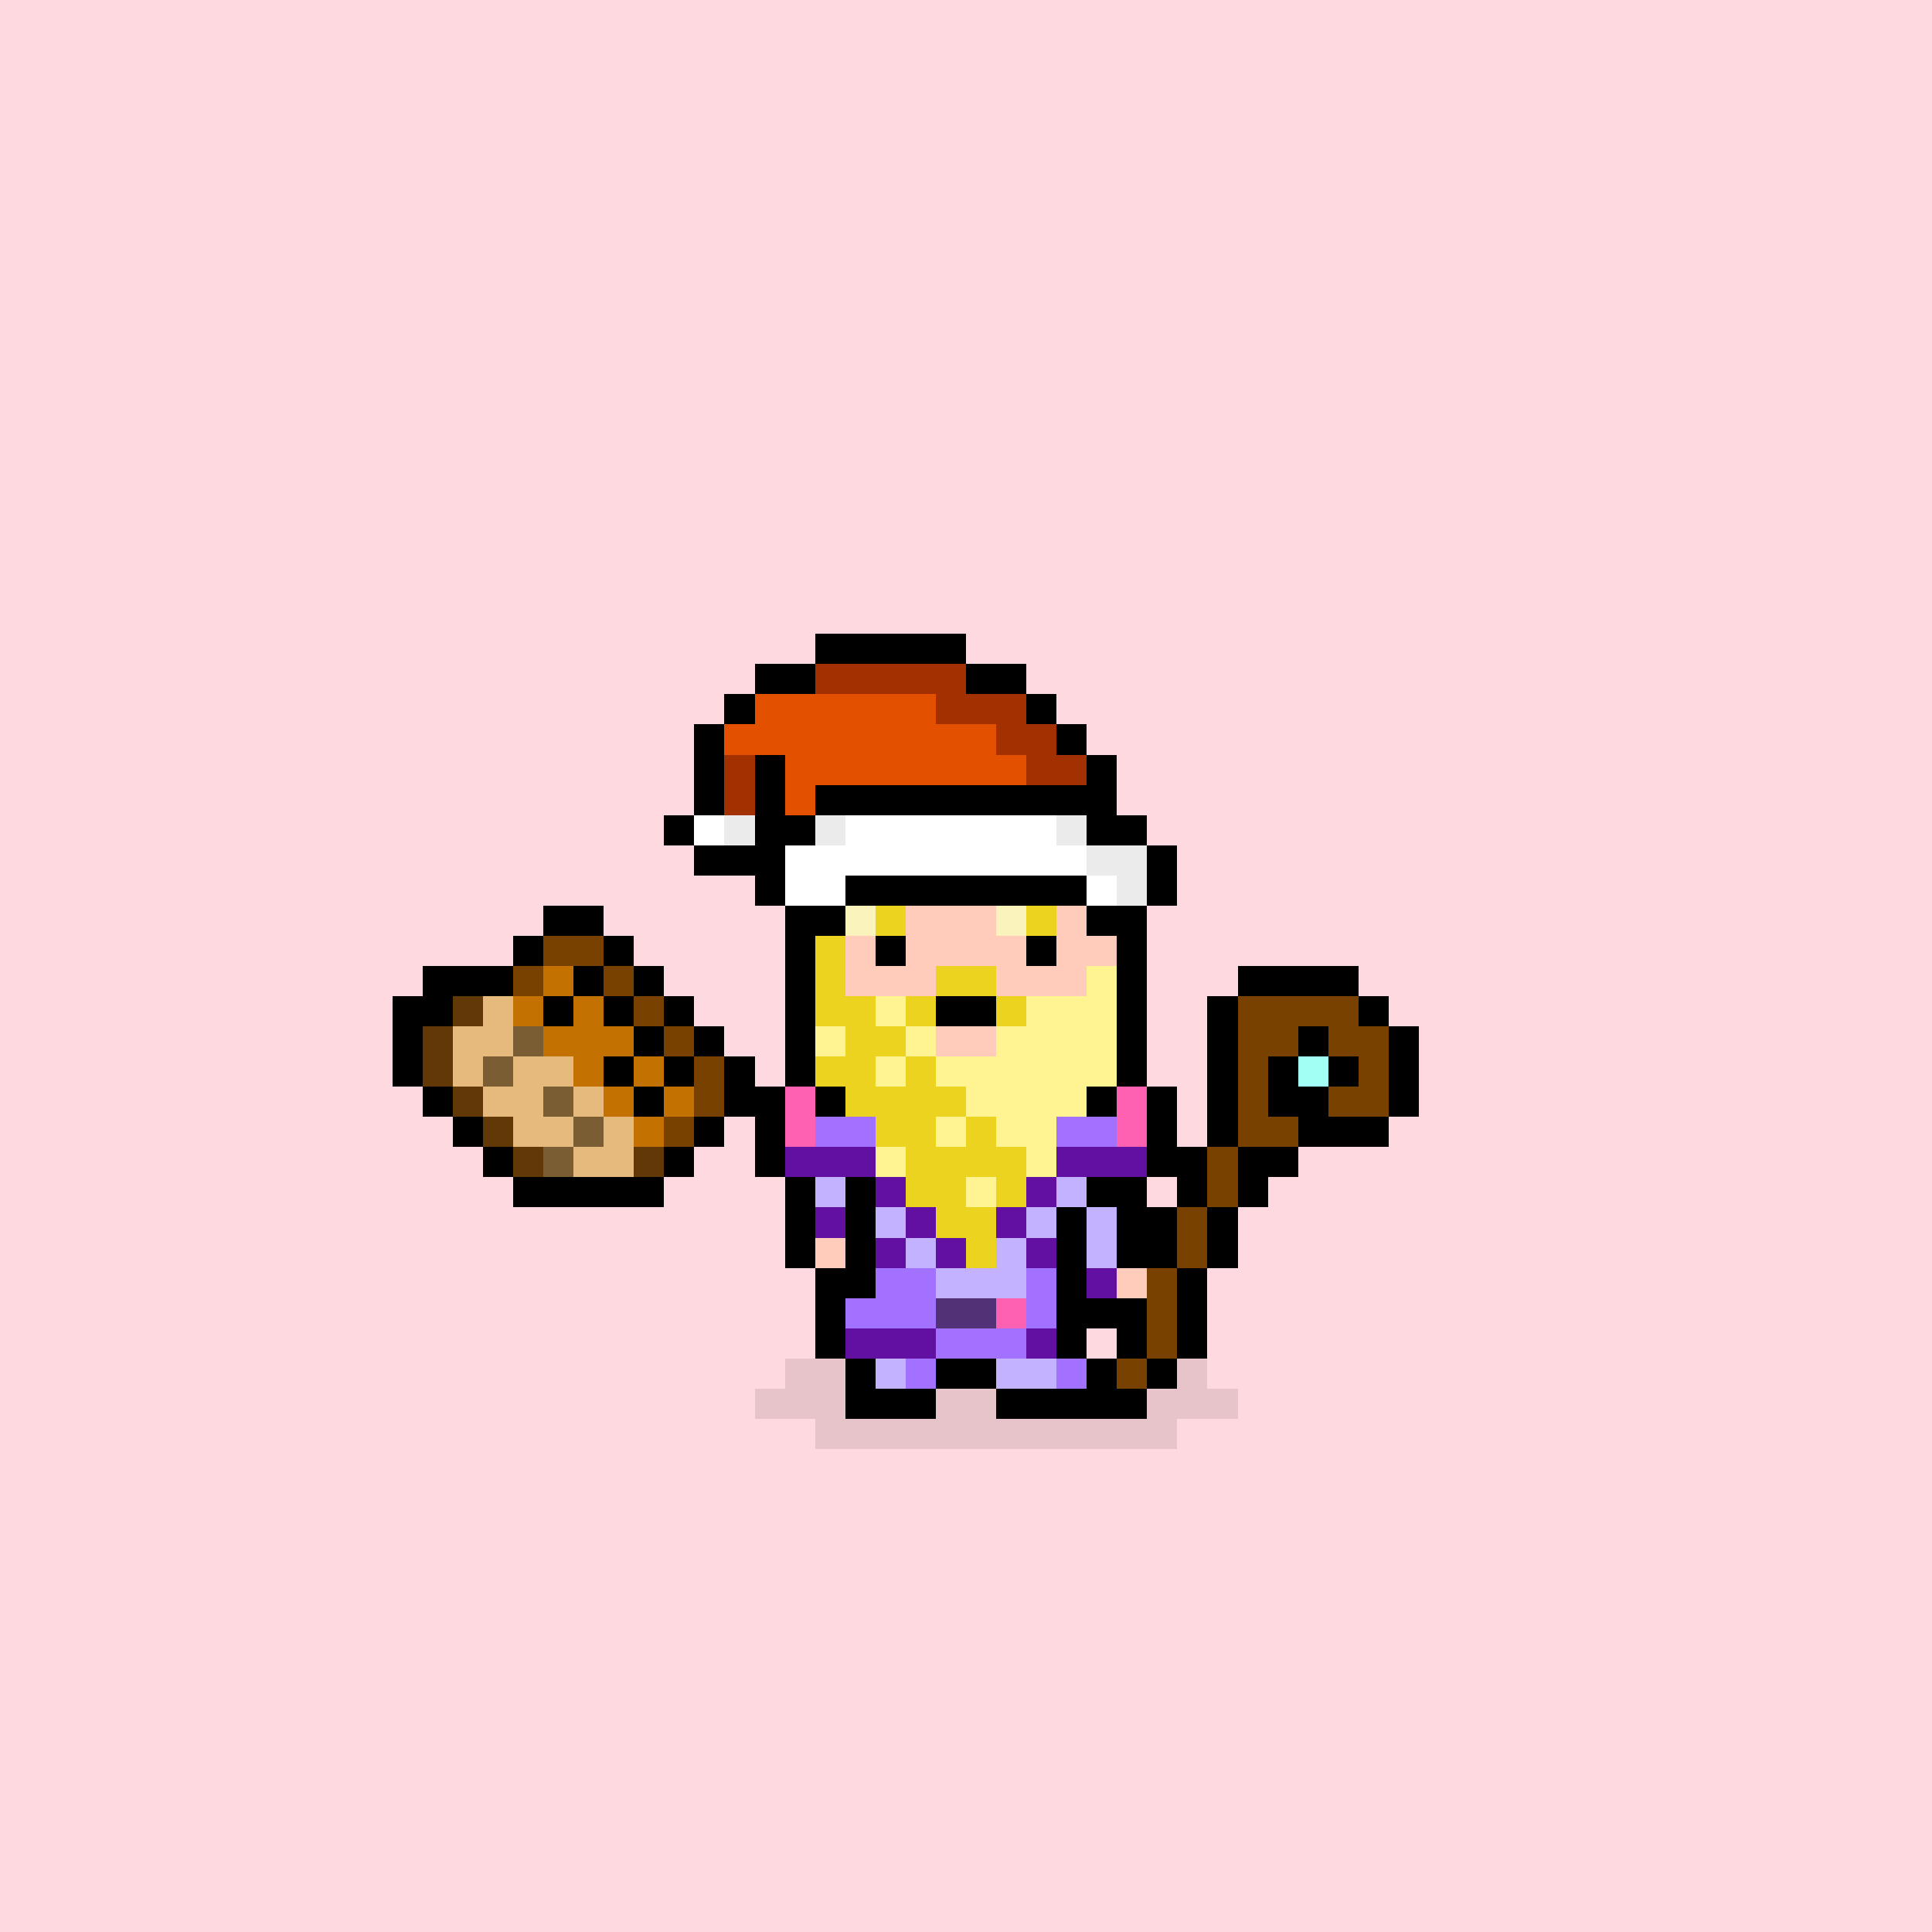 <svg id="pxlwz" xmlns="http://www.w3.org/2000/svg" shape-rendering="crispEdges" viewBox="0 0 64 64"><style>#pxlwz {overflow: hidden;outline: none;box-shadow: none;height: 100%;}.pw-menu [class*="pw-skill"], .pw-menu [class*="pw-menu"] {cursor: pointer;}.pw-menu-toggle:hover .pw-eye-lid-top {animation: none;transform: translateY(1px);}*:focus {outline: none;box-shadow: none;}.pw-price-chat, .pw-digits, .token, .price-down, .price-up, .pw-oom, .pw-love {opacity: 0;transition: all 1s ease;}.tell-price.down .price-down, .tell-price.up .price-up, .tell-price .pw-price-chat, .tell-price .token {opacity: 1;}.tell-price .pw-skill-tell-price {pointer-events: none;}.pw-menu {opacity: 0;pointer-events: none;transition: 0.6s ease;transform: translate3d(0, 4px, 0);}.pw-menu-in .pw-menu {opacity: 1;pointer-events: auto;transform: translate3d(0, 0, 0);}.pw-eyes-mouth {transition: all 0.5s ease;}.cast-spell .pw-eyes-mouth {animation: pw-anim-cast-spell 2.5s ease-in-out infinite;}@keyframes pw-anim-cast-spell {0% {fill: #00fff5;}50% {fill: #ffffff;}100% {fill: #00fff5;}}.cast-spell .wizard {animation: pw-anim-levitate-wiz 3.5s ease-in-out infinite;}@keyframes pw-anim-levitate-wiz {0% {transform: translate3d(0, 0, 0);}50% {transform: translate3d(0, -3px, 0);}100% {transform: translate3d(0, 0s, 0);}}.cast-spell .shadow {animation: pw-anim-shadow 3.5s ease-in-out infinite;transform-origin: center;transform-box: fill-box;}@keyframes pw-anim-shadow {0% {transform: scale3d(1, 1, 1);}50% {transform: scale3d(0.85, 1, 1);}100% {transform: scale3d(1, 1, 1);}}.artifact {animation: pw-anim-levitate 1.5s ease-in-out -0.989s infinite;}@keyframes pw-anim-levitate {0% {transform: translate3d(0, 0, 0);}50% {transform: translate3d(0, -1px, 0);}100% {transform: translate3d(0, 0, 0);}}.oom .pw-price-chat, .oom .pw-oom {opacity: 1;}.pw-particles-x {animation: pw-anim-particles-x 1s steps(1) -0.836s infinite;transform-origin: center;transform-box: fill-box;}@keyframes pw-anim-particles-x {0% {transform: scaleX(1);}50% {transform: scaleX(-1);}100% {transform: scaleX(1);}}.pw-particles-y {animation: pw-anim-particles-y 1s steps(1) -0.836s infinite;transform-origin: center;transform-box: fill-box;}@keyframes pw-anim-particles-y {0% {transform: scaleY(1);}50% {transform: scaleY(-1);}100% {transform: scaleY(1);}}.pw-particles-xy {animation: pw-anim-particles-xy 1s steps(1) -0.836s infinite;transform-origin: center;transform-box: fill-box;}@keyframes pw-anim-particles-xy {0% {transform: scaleY(1) scaleX(1);}50% {transform: scaleY(-1) scaleX(-1);}100% {transform: scaleY(1) scaleX(1);}}.pw-glow {animation: pw-anim-glow 4s infinite;}@keyframes pw-anim-glow {0% {opacity: 0.5;}50% {opacity: 1;}100% {opacity: 0.5;}}.pw-glow-66 {animation: pw-anim-glow-66 4s -0.136s infinite;}@keyframes pw-anim-glow-66 {0% {opacity: 0.33;}50% {opacity: 0.66;}100% {opacity: 0.33;}}.pw-glow-33 {animation: pw-anim-glow-33 4s infinite;}@keyframes pw-anim-glow-33 {0% {opacity: 0.15;}50% {opacity: 0.33;}100% {opacity: 0.15;}}.pw-particles-wand {animation: pw-anim-particles-wand 1s steps(1) -0.836s infinite;transform-origin: center;transform-box: fill-box;}@keyframes pw-anim-particles-wand {0% {transform: scaleX(1) translateY(-2px);}50% {transform: scaleX(-1) translateX(-2px);}100% {transform: scaleX(1) translateY(-2px);}}.pw-shake {animation: pw-anim-shake 3s -0.836s ease-in;transform-origin: center;transform-box: fill-box;}@keyframes pw-anim-shake {0% {transform: translate(0.1px, 0.1px) rotate(0deg);}10% {transform: translate(-0.1px, -0.2px) rotate(-0.5deg);}20% {transform: translate(-0.3px, 0px) rotate(0.5deg);}30% {transform: translate(0.3px, 0.2px) rotate(0deg);}40% {transform: translate(0.1px, -0.1px) rotate(0.5deg);}50% {transform: translate(-0.1px, 0.2px) rotate(-0.5deg);}60% {transform: translate(-0.3px, 0.1px) rotate(0deg);}70% {transform: translate(0.3px, 0.1px) rotate(-0.5deg);}80% {transform: translate(-0.1px, -0.1px) rotate(0.5deg);}90% {transform: translate(0.1px, 0.2px) rotate(0deg);}100% {transform: translate(0.1px, 0.1px) rotate(0deg);}}.pw-single-eye {animation: pw-anim-single-eye 4.5s ease-in-out infinite;transform-origin: center;transform-box: fill-box;}@keyframes pw-anim-single-eye {0%, 30% {transform: translate(1px, 0);}30.1%, 50% {transform: translate(0, 0);}50.1%, 80% {transform: translate(-1px, 0);}80.1%, 90% {transform: translate(0, 1px);}90.1%, 100% {transform: translate(0, 0);}}.pw-double-eye {animation: pw-anim-double-eye 4.5s ease-in-out infinite;transform-origin: center;transform-box: fill-box;}@keyframes pw-anim-double-eye {0%, 30% {transform: translate(-1px, 0);}30.1%, 50% {transform: translate(0, 0);}50.1%, 60% {transform: translate(0, -1px);}60.1%, 100% {transform: translate(0, 0);}}.pw-flat-eye {animation: pw-anim-flat-eye 4s steps(1) -0.836s infinite;}@keyframes pw-anim-flat-eye {0% {transform: translateY(0);}25% {transform: translateX(-1px);}40% {transform: translateY(0);}75% {transform: translateX(-1px);}80%, 100% {transform: translateX(0);}}.pw-flicker {animation: pw-anim-flicker 2s steps(1) -0.836s infinite;}@keyframes pw-anim-flicker {0% {opacity: 1;}10% {opacity: 0;}20% {opacity: 1;}50% {opacity: 0;}60% {opacity: 1;}80% {opacity: 0;}100% {opacity: 1;}}.pw-wink {animation: pw-anim-wink 3s steps(1) -0.836s infinite;}@keyframes pw-anim-wink {0% {opacity: 1;}50% {opacity: 0;}100% {opacity: 1;}}.pw-rainbow, .rainbow-beard .pw-rainbow path {animation: pw-anim-rainbow 20s linear -4.386s infinite;}@keyframes pw-anim-rainbow {0% {fill: #92241e;}11.111% {fill: #c587a1;}22.222% {fill: #dd8663;}33.333% {fill: #e5b53b;}44.444% {fill: #d0d961;}55.556% {fill: #b6e387;}66.667% {fill: #72d2c7;}77.778% {fill: #38a8de;}88.889% {fill: #006cca;}100% {fill: #92241e;}}.pw-wings {animation: pw-anim-wings 1s steps(1) -0.836s infinite;transform-origin: center;transform-box: fill-box;}@keyframes pw-anim-wings {0% {transform: translateY(0);}25% {transform: translateY(1px);}50% {transform: translateY(0);}75% {transform: translateY(1px);}100% {transform: translateY(0);}}.hat {transition: all 1s ease;}.hat-gone .hat {opacity: 0;}.tell-price .spoon {animation: pw-anim-shake 0.5s -0.836s 4;}.tell-price .pw-spoon-head {animation: pw-anim-spoon-head 0.25s steps(1) 2s forwards;transform-origin: bottom;transform-box: fill-box;}@keyframes pw-anim-spoon-head {0% {transform: rotate(0) translateY(0);}50% {transform: rotate(45deg) translate(0px, 2px);}100% {transform: rotate(90deg) translate(1px, 3px);}}.pw-staff-light-left {animation: pw-anim-staff-light-left 2s steps(1) infinite;transform-origin: center;transform-box: fill-box;}@keyframes pw-anim-staff-light-left {0% {transform: translate(-1px, 1px);}25% {transform: translate(-0.5px, 0.5px);}50% {transform: translate(0px, 0px);}75% {transform: translate(-0.5px, 0.5px);}100% {transform: translate(-0.5px, 0.5px);}}.pw-staff-light-right {animation: pw-anim-staff-light-right 2s steps(1) infinite;transform-origin: center;transform-box: fill-box;}@keyframes pw-anim-staff-light-right {0% {transform: translate(1px, 1px);}25% {transform: translate(0.5px, 0.5px);}50% {transform: translate(0px, 0px);}75% {transform: translate(0.5px, 0.5px);}100% {transform: translate(0.5px, 0.5px);}}.pw-sh-chat, .sorting-hat > .pw-flicker, path[class|="pw-sh-line"] {opacity: 0;animation: none;}.sh-talking .pw-flicker {animation: pw-anim-flicker 2s steps(1) -0.836s infinite;}.sh-talking .pw-sh-chat {opacity: 1;}.sh-talking .pw-sh-line-1 {animation: pw-anim-sh-talking 3s steps(1) -0.836s;}.sh-talking .pw-sh-line-2 {animation: pw-anim-sh-talking 3s steps(1) 1s;}.sh-talking .pw-sh-line-3 {animation: pw-anim-sh-talking 3s steps(1) 4s;}.sh-talking .pw-sh-line-4 {animation: pw-anim-sh-talking 3s steps(1) 7s;}.sh-talking .pw-sh-line-5 {animation: pw-anim-sh-talking 1s steps(1) 10s;}.sh-talking .pw-sh-line-6 {animation: pw-anim-sh-talking 1.5s steps(1) 11s;}.sh-talking .pw-sh-line-7 {animation: pw-anim-sh-talking 2s steps(1) 14s;}.sh-talking .pw-sh-line-8 {animation: pw-anim-sh-talking 2s steps(1) 16s;}@keyframes pw-anim-sh-talking {0% {opacity: 0;}50% {opacity: 1;}100% {opacity: 0;}}.dragon-egg:hover {animation: pw-anim-shake 3s -0.836s infinite;transform-origin: center;transform-box: fill-box;}@keyframes pw-anim-shake {0% {transform: translate(0.1px, 0.1px) rotate(0deg);}10% {transform: translate(-0.1px, -0.2px) rotate(-0.5deg);}20% {transform: translate(-0.3px, 0px) rotate(0.5deg);}30% {transform: translate(0.3px, 0.2px) rotate(0deg);}40% {transform: translate(0.1px, -0.1px) rotate(0.5deg);}50% {transform: translate(-0.1px, 0.2px) rotate(-0.5deg);}60% {transform: translate(-0.3px, 0.1px) rotate(0deg);}70% {transform: translate(0.3px, 0.1px) rotate(-0.5deg);}80% {transform: translate(-0.1px, -0.1px) rotate(0.5deg);}90% {transform: translate(0.1px, 0.2px) rotate(0deg);}100% {transform: translate(0.1px, 0.1px) rotate(0deg);}}.pw-dragon-wings {animation: pw-anim-dragon-wings 2s steps(1) -0.836s infinite;}@keyframes pw-anim-dragon-wings {0% {transform: translateY(0);}25% {transform: translateY(1px);}35% {transform: translateY(0);}45% {transform: translateY(1px);}55%, 100% {transform: translateY(0);}}.pw-eye-lid-top {animation: pw-anim-eye-lid-top 4s steps(1) -0.836s infinite;}@keyframes pw-anim-eye-lid-top {0% {transform: translateY(0);}10% {transform: translateY(1px);}15%, 100% {transform: translateY(0);}}.pw-eye-lid-bottom {animation: pw-anim-eye-lid-bottom 4s steps(1) -0.836s infinite;}@keyframes pw-anim-eye-lid-bottom {0% {transform: translateY(0);}10% {transform: translateY(-1px);}15%, 100% {transform: translateY(0);}}.pw-wh-wave-1 {animation: pw-anim-wh-waves 4s steps(1) 0s infinite;}.pw-wh-wave-2 {animation: pw-anim-wh-waves 4s steps(1) -1s infinite;}.pw-wh-wave-3 {animation: pw-anim-wh-waves 4s steps(1) -2s infinite;}.pw-wh-wave-4 {animation: pw-anim-wh-waves 4s steps(1) -3s infinite;}@keyframes pw-anim-wh-waves {0% {fill: #92d3ff;}25% {fill: #61a2ff;}50% {fill: #4192c3;}75% {fill: #305182;}100% {fill: #92d3ff;}}.pw-bulb-off {opacity: 0;}.bulb-on {opacity: 1;}.bulb-on ~ .pw-glow-wire {fill: #e35100;}.pw-rabbit-head {animation: pw-anim-rabbit-head 4s steps(1) -0.836s infinite;}@keyframes pw-anim-rabbit-head {0% {transform: translateY(7px);}5% {transform: translateY(5px);}10% {transform: translateY(2px);}15% {transform: translateY(0);}80% {transform: translateY(2px);}85% {transform: translateY(5px);}90%, 100% {transform: translateY(7px);}}.pw-nature-robe-flower-1 {animation: pw-anim-nature-robe-flower 8s -0.836s infinite alternate;}.pw-nature-robe-flower-2 {animation: pw-anim-nature-robe-flower 8s 0.25s infinite alternate;}.pw-nature-robe-flower-3 {animation: pw-anim-nature-robe-flower 8s 0.5s infinite alternate;}.pw-nature-robe-flower-4 {animation: pw-anim-nature-robe-flower 8s 0.75s infinite alternate;}.pw-nature-robe-flower-5 {animation: pw-anim-nature-robe-flower 8s 1s infinite alternate;}@keyframes pw-anim-nature-robe-flower {0%, 50% {opacity: 0;}51%, 100% {opacity: 1;}}g[class*="pw-daisy"] {opacity: 0;}.tell-price .pw-daisy-1, .cast-spell .pw-daisy-1 {animation: pw-anim-daisy -0.836s forwards;}.tell-price .pw-daisy-2, .cast-spell .pw-daisy-2 {animation: pw-anim-daisy 0.5s forwards;}.tell-price .pw-daisy-3, .cast-spell .pw-daisy-3 {animation: pw-anim-daisy 1s forwards;}.tell-price .pw-daisy-4, .cast-spell .pw-daisy-4 {animation: pw-anim-daisy 1.5s forwards;}.tell-price .pw-daisy-5, .cast-spell .pw-daisy-5 {animation: pw-anim-daisy 2s forwards;}@keyframes pw-anim-daisy {0%, 50% {opacity: 0;}51%, 100% {opacity: 1;}}.pw-clown-fish-top {animation: pw-anim-clown-fish-top 6s steps(1) -0.836s infinite;transform-origin: center;transform-box: fill-box;}.pw-clown-fish-bottom {animation: pw-anim-clown-fish-bottom 6s steps(1) -0.836s infinite;transform-origin: center;transform-box: fill-box;}@keyframes pw-anim-clown-fish-top {0% {transform: translateX(0) rotate(0);}12.5% {transform: translateX(2px) rotate(0);}25% {transform: translateX(4px) rotate(0);}37.5% {transform: translateX(6px) rotate(0);}50% {transform: translateX(6px) rotate(180deg);}62.5% {transform: translateX(4px) rotate(180deg);}75% {transform: translateX(2px) rotate(180deg);}87.5% {transform: translateX(0) rotate(180deg);}100% {transform: translateX(0) rotate(0);}}@keyframes pw-anim-clown-fish-bottom {0% {transform: translateX(0) rotate(0);}12.5% {transform: translateX(-2px) rotate(0);}25% {transform: translateX(-4px) rotate(0);}37.5% {transform: translateX(-6px) rotate(0);}50% {transform: translateX(-6px) rotate(180deg);}62.5% {transform: translateX(-4px) rotate(180deg);}75% {transform: translateX(-2px) rotate(180deg);}87.5% {transform: translateX(0) rotate(180deg);}100% {transform: translateX(0) rotate(0);}}.pw-cyberglow {animation: pw-anim-cyberglow 4s infinite;}@keyframes pw-anim-cyberglow {0% {opacity: 0.5;fill: #a2fff3;}50% {opacity: 1;fill: #16efaa;}100% {opacity: 0.5;fill: #a2fff3;}}.pw-orb-top {animation: pw-anim-orb-top 3s ease-in-out -0.989s infinite;}.pw-orb-middle {animation: pw-anim-orb-middle 3s ease-in-out -0.989s infinite;}.pw-orb-bottom {animation: pw-anim-orb-bottom 3s ease-in-out -0.989s infinite;}@keyframes pw-anim-orb-top {0% {transform: translate(0);}50% {transform: translate(-3px);}100% {transform: translate(0);}}@keyframes pw-anim-orb-middle {0% {transform: translate3d(0,0,0);}50% {transform: translate3d(-1px,-0.5px,0);}100% {transform: translate3d(0,0,0);}}@keyframes pw-anim-orb-bottom {0% {transform: translate(0);}50% {transform: translate3d(2px,0.5px,0);}100% {transform: translate(0);}}.pw-bolt-first {animation: pw-anim-bolts 2s steps(1) -0.836s reverse infinite;}.pw-bolt-last {animation: pw-anim-bolts 2s steps(1) -1.836s infinite;}@keyframes pw-anim-bolts {0% {opacity: 1;}10% {opacity: 0;}20% {opacity: 1;}50% {opacity: 0;}60% {opacity: 1;}80% {opacity: 0;}100% {opacity: 1;}}.pw-hat-feather {animation: pw-anim-hat-feather 1.5s steps(1) -0.836s infinite;transform-origin: bottom;transform-box: fill-box;}@keyframes pw-anim-hat-feather {0% {transform: rotate(2deg);}50% {transform: rotate(-5deg);}100% {transform: rotate(2deg);}}.nature-robe-flower-1 {animation: tw-anim-nature-robe-flower 8s -0.836s infinite alternate;}.nature-robe-flower-2 {animation: tw-anim-nature-robe-flower 8s .25s infinite alternate;}.nature-robe-flower-3 {animation: tw-anim-nature-robe-flower 8s .5s infinite alternate;}.nature-robe-flower-4 {animation: tw-anim-nature-robe-flower 8s .75s infinite alternate;}.nature-robe-flower-5 {animation: tw-anim-nature-robe-flower 8s 1s infinite alternate;}@keyframes tw-anim-nature-robe-flower {0%, 50% {opacity: 0;}51%, 100% {opacity: 1;}}#pxlwz {transition: stroke-width 0.15s ease-out;}#pxlwz .wizard.flash {stroke-width: 200;stroke-opacity: 0.5;stroke: #fff;}.the-hourglass {animation: pw-anim-levitate 1.5s ease-in-out -0.1s infinite;}.pw-saber-light {opacity: 0;transition: all 0.5s ease-out;pointer-events: none;}.saber-on .pw-saber-light {opacity: 1;}.saber-on .pw-saber-button {fill: #51A200;}.tell-price .samba, .cast-spell .samba {animation: pw-anim-samba 0.25s steps(1) -0.836s infinite;transform-origin: bottom;transform-box: view-box;}@keyframes pw-anim-samba {0% {transform: rotate(-1deg);}50% {transform: rotate(1deg);}100% {transform: rotate(-1deg);}}.vanished .wizard, .vanished .artifact, .vanished .character-shadow {animation: pw-anim-vanish 1s ease-in forwards;transition: all 1s ease-in;}@keyframes pw-anim-vanish {0% {filter: blur(0);opacity: 1;}33% {filter: blur(2px);opacity: 0.5;}66% {filter: blur(6px);opacity: 0.3;}100% {filter: blur(10px);opacity: 0.1;}}.halo {animation: pw-anim-levitate-halo 3.5s ease-in-out -0.836s infinite;}@keyframes pw-anim-levitate-halo {0% {transform: translate3d(0, 0, 0);}50% {transform: translate3d(0, .5px, 0);}100% {transform: translate3d(0, 0, 0);}}.pw-network-beam-1, .pw-network-beam-2, .pw-network-beam-3 {opacity: 0;}.network-engaged .pw-network-beam-1, .network-engaged .pw-network-beam-2, .network-engaged .pw-network-beam-3 {animation: pw-anim-network-beam 3s -0.836s infinite;}.network-engaged .pw-network-beam-2 {animation-delay: 0s }.network-engaged .pw-network-beam-3 {animation-delay: 1s;}@keyframes pw-anim-network-beam {0% {opacity: 0;}50% {opacity: 1;}}.pw-hero-wizard-eye-glow {animation: pw-anim-hero-wiz-glow 4s infinite;}@keyframes pw-anim-hero-wiz-glow {0% {fill: #CCFFF8;}50% {fill: #E35100;}100% {fill: #CCFFF8;}}.pw-blood-drip {animation: pw-anim-blood-drip 1.5s steps(1) -0.184s infinite;}@keyframes pw-anim-blood-drip {0% {transform: translateY(0);}25% {transform: translateY(2px);}50% {transform: translateY(4px);opacity: .75;}75% {transform: translateY(6px);opacity: .50;}100% {transform: translateY(7px);opacity: .25;}}.pw-tear-left {animation: pw-anim-rekt-tears 2s steps(1) -0.784s infinite;}.pw-tear-right {animation: pw-anim-rekt-tears 2s steps(1) -0.184s infinite;}@keyframes pw-anim-rekt-tears {0% {opacity: 0;}25% {opacity: .5;}50% {opacity: 1;}75% {transform: translateY(1px);opacity: 1;}100% {transform: translateY(2px);opacity: 1;}}</style><g class="759"><g class="backdrop"><path fill="#ffd9e0" d="M0 0h64v64H0z" class="FFD9E0"/></g><g class="character-shadow"><path d="M41 46v1h-2v1H27v-1h-2v-1h1v-1h14v1h1z" class="shadow" opacity=".1"/></g><g class="token"><g class="STARS"><path d="M41 13h-1v-1h1v1zm-1 1v-1h-1v2h1v-1zm1 1h1v-2h-1v2zm-3 1h1v-1h-3v2h1v-1h1zm6-1h-2v1h2v1h1v-2h-1zm-2 2v2h1v-1h1v-1h-2zm-3 1v-1h-2v1h1v1h1v-1zm1 0v1h1v-1h-1zm-3 1v1h1v-1h-1zm2 1h1v-1h-1v1zm2-1v1h1v-1h-1zm3 1v-1h-1v1h1zm-6 1h1v-1h-1v1zm4 0h1v-1h-1v1z"/><path fill="#dd8e6d" d="M41 13v1h-1v-1h1zm-2 3h1v-1h-1v1zm-1 1h1v-1h-1v1z"/><path fill="#c488a1" d="M37 16h1v1h-1v-1z"/><path fill="#e1b657" d="M41 14v2h-1v-2h1zm-2 3h1v-1h-1v1z"/><path fill="#d8d049" d="M42 15v1h-1v-1h1zm-2 2h1v-1h-1v1zm-1 1h1v-1h-1v1z"/><path fill="#3fa9dc" d="M44 16v1h-2v-1h2zm-3 2h1v-1h-1v1z"/><path fill="#76d2c7" d="M42 16v1h-1v-1h1zm-2 2h1v-1h-1v1zm-1 1h1v-1h-1v1zm-1 1h1v-1h-1v1z"/><path fill="#106fc7" d="M42 18v1h-1v-1h1zm0 1v1h1v-1h-1z"/><path fill="#08122b" d="M45 14v1h-3v-2h-1v-1h2v1h1v1h1zm-8 3h-1v2h2v-1h-1v-1zm2-3v-1h1v-1h-2v1h-1v1h-1v1h3v-1zm2 5h-1v1h-1v1h3v-1h-1v-1zm3-1h-1v1h2v-2h-1v1z"/><g class="Group"><path fill="#e1b657" d="M43 11v1h-1v-1h1zm0 1v1h1v-1h-1z"/><path fill="#923f73" d="M38 12v1h-1v-1h1zm-2 2h1v-1h-1v1zm-1 1v1h1v-2h-1v1z"/><path fill="#b36483" d="M40 11v1h-2v-1h2zm-5 6v1h1v-2h-1v1z"/><path fill="#dd8e6d" d="M42 11v1h-2v-1h2zm-7 8h1v-1h-1v1z"/><path fill="#d8d049" d="M37 19h-1v1h1v-1z"/><path fill="#67c0c6" d="M46 17v2h-1v-2h1zm-2 3h1v-1h-1v1zm-1 1h1v-1h-1v1z"/><path fill="#b9d67a" d="M45 13v1h-1v-1h1zm-8 7v1h1v-1h-1zm1 2h1v-1h-1v1z"/><path fill="#a3ddaa" d="M46 14v2h-1v-2h1zm-7 7v1h2v-1h-2z"/><path fill="#70d3b7" d="M46 16v1h-1v-1h1zm-5 5v1h2v-1h-2z"/></g></g></g><g class="price-down"><path fill="#e35100" d="M46 20v2h-2v-1h1v-1h1z"/><path d="M46 20h-1v-1h1v1zm-1 0h-1v1h1v-1zm-2 1v1h1v-1h-1zm3-1v2h1v-2h-1zm-2 2v1h2v-1h-2z"/></g><g class="price-up"><path fill="#49aa10" d="M46 20v2h-1v-1h-1v-1h2z"/><path d="M45 20h-1v-1h2v1h-1zm-2 0v1h1v-1h-1zm3 0v2h1v-2h-1zm-2 1v1h1v-1h-1zm1 2h1v-1h-1v1z"/></g><g class="wizard"><g class="outline"><path d="M29 27h-1v-1h8v1h-7zm-1 1v-1h-1v2h1v-1zm8 1h1v-2h-1v2zm1 2v5h-1v1h-1v1h1v2h1v-3h1v-8h-1v2zm-9 7h1v-1h-1v-1h-1v-7h-1v8h1v2h1v-1zm-1 2v-1h-1v3h1v-2zm10 2h1v-2h-1v2zm1 0v1h-2v-3h-1v5h1v-1h3v-2h-1zm-10 1h1v-4h-1v3h-1v3h1v-2zm4 2h-1v1h2v-1h-1zm-3 1v-1h-1v2h3v-1h-2zm6 0h-2v1h4v-2h-1v1h-1z" class="outline"/></g><g class="staff"><g class="apprentice-staff"><path fill="#a2fff3" d="M43 35h1v1h-1v-1z"/><path fill="#794100" d="M37 45h1v1h-1v-1zm1-2v2h1v-3h-1v1zm2-4v1h1v-2h-1v1zm-1 2v1h1v-2h-1v1zm6-7v-1h-4v5h2v-1h-1v-2h1v-1h1v1h1v1h-1v1h2v-3h-1z"/><path d="M42 33h-1v-1h4v1h-3zm4 1v-1h-1v1h1zm-2 0h-1v1h1v-1zm2 0v3h1v-3h-1zm-1 2v-1h-1v1h1zm-4 1v-4h-1v5h1v-1zm3 0v-1h-1v-1h-1v2h1v1h3v-1h-2zm-3 1v2h1v-1h1v-1h-2zm-1 1v-1h-1v2h1v-1zm0 2v1h1v-2h-1v1zm-1 0v-1h-1v2h1v-1zm0 2v2h1v-3h-1v1zm-1 1v-2h-1v3h1v-1zm-1 1h-1v2h2v-1h-1v-1zm1 1h1v-1h-1v1z"/></g></g><g class="skin"><path fill="#e2af9f" d="M32 37h-1v-1h2v1h-1zm-1 2h-1v1h1v-1zm2 0v1h1v-1h-1zm-1 5h1v-1h-1v1zm-1 1h1v-1h-1v1z" class="skin-details"/><path fill="#ffcbba" d="M36 38h-1v-1h1v-1h1v-7h-1v-2h-8v2h-1v7h1v1h1v1h-1v1h1v4h-1v2h1v1h2v-2h1v-1h1v1h-1v1h1v1h3v-1h-1v-5h1v-2zm-7-7h1v1h-1v-1zm6 1h-1v-1h1v1zm-3 1h1v1h-2v-1h1zm-1 3h2v1h-2v-1zm-1 3h1v1h-1v-1zm3 1v-1h1v1h-1zm-6-1h1v3h-1v-3zm11 3v1h-2v-3h1v2h1z" class="skin-fill"/></g><g class="robe"><g class="chaos-robe"><path d="M39 36v3h-1v-3h1zm-13 1v-1h-1v3h1v-2zm0 3h1v-1h-1v1zm11 0h1v-1h-1v1z"/><path fill="#523176" d="M33 43v1h-2v-1h2z"/><path fill="#ff61b2" d="M26 36h1v2h-1v-2zm11 0v2h1v-2h-1zm-4 8h1v-1h-1v1z" class="pw-glow"/><path fill="#6110a2" d="M29 38v1h-3v-1h3zm8 0h-2v1h3v-1h-1zm-8 1v1h1v-1h-1zm5 1h1v-1h-1v1zm-6 0h-1v1h1v-1zm2 0v1h1v-1h-1zm3 1h1v-1h-1v1zm-4 1h1v-1h-1v1zm2-1v1h2v-1h-2zm4 1v-1h-1v1h1zm1 1h1v-1h-1v1zm-7 1h-1v1h3v-1h-2zm5 1h1v-1h-1v1z"/><path fill="#c3b2ff" d="M30 38h-1v-1h1v1zm5-1h-1v1h1v-1zm-4 2v-1h-1v1h1zm3-1h-1v1h1v-1zm-7 2h1v-1h-1v1zm5 0h1v-1h-2v1h1zm3-1v1h1v-1h-1zm-6 1v1h1v-1h-1zm5 1h1v-1h-1v1zm2-1v2h1v-2h-1zm-6 1v1h1v-1h-1zm3 1h-2v1h3v-2h-1v1zm-4 4h1v-1h-1v1zm4-1v1h2v-1h-2z"/><path fill="#a271ff" d="M29 37v1h-2v-1h2zm7 0h-1v1h2v-1h-1zm-7 1v1h1v-1h-1zm5 1h1v-1h-1v1zm-4 0v1h1v-1h-1zm3 1h1v-1h-1v1zm-2 0v1h2v-1h-2zm0 2h-2v1h-1v1h3v-2zm4 1v-1h-1v2h1v-1zm-3 1h-1v1h3v-1h-2zm-2 2h1v-1h-1v1zm5 0h1v-1h-1v1z"/></g></g><g class="beard"><g class="long-blonde-beard"><path fill="#faf3bb" d="M29 30h-1v1h1v-1zm5 0h-1v1h1v-1z"/><path fill="#fff392" d="M37 32v4h-1v1h-1v2h-1v-1h-1v-1h-1v-1h-1v-1h2v-1h1v-1h2v-1h1zm-8 1v1h1v-1h-1zm-2 2h1v-1h-1v1zm3-1v1h1v-1h-1zm-1 2h1v-1h-1v1zm2 2h1v-1h-1v1zm-2 1h1v-1h-1v1zm3 1h1v-1h-1v1z"/><path fill="#ebd320" d="M37 29v2h-1v-1h-1v-1h-1v-1h-4v1h-1v1h-1v3h1v1h1v1h-1v1h1v-1h1v1h1v1h-1v1h1v-1h1v1h1v2h-1v-1h-1v1h1v2h-1v-1h-1v-1h-1v-2h-1v-1h-1v-1h-1v-1h1v-1h-1v-5h1v-2h8v2h1zm-7 2v-1h-1v1h1zm4 0h1v-1h-1v1zm-1 2v-1h-2v1h2zm-2 0h-1v1h1v-1zm3 1v-1h-1v1h1z"/></g></g><g class="face"><g class="normal"><path d="M29 31h1v1h-1v-1zm5 0v1h1v-1h-1zm-3 2v1h2v-1h-2z" class="pw-eyes-mouth"/></g></g><g class="hat"><g class="santa-hat"><path d="M39 28v2h-1v1h-2v-1h-8v1h-2v-1h-1v-1h-2v-1h-1v-1h1v-3h1v-1h1v-1h2v-1h5v1h2v1h1v1h1v1h1v2h1v1h1z"/><path fill="#a23000" d="M24 25h1v2h-1v-2zm11 0v-1h-1v-1h-2v-1h-5v1h4v1h2v1h1v1h2v-1h-1z"/><path fill="#e35100" d="M34 25v1h-7v1h-1v-2h-2v-1h1v-1h6v1h2v1h1z"/><path fill="#fff" d="M23 27h1v1h-1v-1zm12 1v-1h-7v1h-2v2h2v-1h8v-1h-1zm1 1v1h1v-1h-1z"/><path fill="#ebebeb" d="M24 27h1v1h-1v-1zm3 1h1v-1h-1v1zm8-1v1h1v-1h-1zm2 1h-1v1h1v1h1v-2h-1z"/><path d="M28 22h-1v-1h5v1h-4zm-1 1v-1h-2v1h2zm6 0h1v-1h-2v1h1zm-8 0h-1v1h1v-1zm10 1v-1h-1v1h1zm1 1v-1h-1v1h1zm-12 1v-2h-1v3h1v-1zm11 0h-8v1h9v1h2v-1h-1v-2h-1v1h-1zm-13 1v1h1v-1h-1zm4 1h1v-1h-1v-2h-1v3h-2v1h2v1h1v-2zm12 0v2h1v-2h-1zm-3 1h-7v1h8v-1h-1zm-9 1v1h2v-1h-2zm10 0v1h2v-1h-2z"/></g></g><g class="pw-price-chat"><path d="M39 25h-1v-1h15v1H39zm14 0v6h1v-6h-1zm-15 4v-4h-1v6h1v-2zm1 2h-1v1h1v-1zm12 0H41v1h12v-1h-2zm-13 1h-1v1h1v-1zm2 1h1v-1h-1v1zm-3 0h-1v2h2v-1h-1v-1zm1 0v1h2v-1h-2z"/><path fill="#ffffeb" d="M53 25v6H41v1h-1v1h-2v-1h1v-1h-1v-6h15zm-16 9h1v-1h-1v1z"/><g class="pw-price"><path fill="#ffffeb" d="M39 29.5V29h.5v.5H39z" class="pw-price"/></g><g class="pw-digits"><path d="M39.5 29.2v-1.5H39v-.5h.5v-.5h.5v2.5h-.5z" class="pw-digit-one"/><path d="M40 27.2h-1v-.5h1v.5zm0 1.5h.5v.5H39v-1h.5v.5h.5zm-.5-.5v-.5h.5v-.5h.5v1h-1z" class="pw-digit-two"/><path d="M39.5 29.2H39v-.5h.5v-.5H39v-.5h.5v-.5H39v-.5h1v2.5h-.5z" class="pw-digit-three"/><path d="M40 29.2v-.5h-1v-1h.5v.5h.5v-.5h.5v1.5H40zm0-1.5h-.5v-.5h.5v.5zm0-.5v-.5h.5v.5H40z" class="pw-digit-four"/><path d="M40 28.2h-1v-1.5h1.5v.5h-1v.5h.5v.5zm-.5.5h.5v.5h-1v-.5h.5zm.5.0v-.5h.5v.5H40z" class="pw-digit-five"/><path d="M40 29.2h-1v-2.5h1.5v.5h-1v.5h1v1.5H40zm0-.5v-.5h-.5v.5h.5z" class="pw-digit-six"/><path d="M40 27.7v-.5h-1v-.5h1.5v1H40zm-1 1.5v-1h.5v1H39zm.5-1v-.5h.5v.5h-.5z" class="pw-digit-seven"/><path d="M40 29.2h-1v-2.5h1.5v2.5H40zm0-1.5v-.5h-.5v.5h.5zm0 1v-.5h-.5v.5h.5z" class="pw-digit-eight"/><path d="M40 29.2h-1v-.5h1v-.5h-1v-1.5h1.5v2.5H40zm0-1.5v-.5h-.5v.5h.5z" class="pw-digit-nine"/><path d="M40 29.2h-1v-2.5h1.5v2.5H40zm0-.5v-1.5h-.5v1.5h.5z" class="pw-digit-zero"/><path d="M39 29.2v-.5h.5v.5H39z" class="pw-point"/><path d="M39 28.5V28h.5v.5H39zm1 0V28h.5v.5H40zm-.5.0V28h.5v.5h-.5z" class="pw-minus"/></g><g class="pw-love"><path d="M39 29v-2h.4v2H39zm2 0h-.4v-2h.4v1.6h.4v.4H41zm1.2-.4h-.4v-1.2h.4v1.2zm.8-1.2h-.8V27h.8v.4zm-.4 1.2h.4v.4h-.8v-.4h.4zm.4.0v-1.2h.4v1.2H43zm1.2.0h-.4V27h.4v1.6zm0 .4v-.4h.4v.4h-.4zm.4-.4V27h.4v1.6h-.4zm1.2.4h-.4v-2h.8v.4h-.4v.4h.4v.4h-.4v.4h.4v.4h-.4zm2.1-.8h-.4V27h.4v1.2zm0 .8v-.8h.4v.8h-.4zm.4-.8V27h.4v1.2h-.4zm1.2.4h-.4v-1.2h.4v1.2zm.8-1.2h-.8V27h.8v.4zm-.4 1.2h.4v.4h-.8v-.4h.4zm.4.0v-1.2h.4v1.2h-.4zm1.6.4h-.8v-2h.4v1.6h.4V27h.4v2h-.4z"/></g><g class="pw-oom"><path d="M39 29v-2h.474v2H39zm.949-1.2V27h.474v.8h-.474zm.949 1.2v-2h.949v.4h-.475V29h-.474zm1.992.0v-1.6h-.569V29h-.474v-1.6h.474V27h.949v2h-.38zm2.373-.4h-.475v-1.2h.475v1.2zm.949-1.2h-.949V27h.949v.4zm-.475 1.2h.475v.4h-.949v-.4h.474zm.475.0v-1.2h.474v1.2h-.474zm1.423.0h-.474v-1.2h.474v1.2zm.949-1.2h-.949V27h.949v.4zm-.475 1.2h.475v.4h-.949v-.4h.474zm.475.0v-1.2h.474v1.2h-.474zm.949.4v-2h.949v.4h-.475V29h-.474zm1.992.0v-1.6h-.474V29h-.474v-1.6h.474V27H52v2h-.474z"/></g></g></g><g class="artifact"><g class="spellbook"><path d="M19 31h-1v-1h2v1h-1zm-1 0h-1v1h1v-1zm3 1v-1h-1v1h1zm-2 0v1h1v-1h-1zm3 1v-1h-1v1h1zm-4 1h1v-1h-1v1zm2-1v1h1v-1h-1zm3 1v-1h-1v1h1zm-9 0h1v-1h2v-1h-3v1h-1v3h1v-2zm8 0h-1v1h1v-1zm2 1v-1h-1v1h1zm-4 0v1h1v-1h-1zm2 1h1v-1h-1v1zm2-1v2h1v-2h-1zm-10 1v1h1v-1h-1zm7 1h1v-1h-1v1zm-6 0v1h1v-1h-1zm8 1h1v-1h-1v1zm-7 0v1h1v-1h-1zm6 1h1v-1h-1v1zm-2 0h-3v1h5v-1h-2z"/><path fill="#c37100" d="M19 33h-1v-1h1v1zm-2 0v1h1v-1h-1zm4 2v-1h-1v-1h-1v1h-1v1h1v1h1v-1h1zm1 1v-1h-1v1h1zm-2 0v1h1v-1h-1zm2 0v1h1v-1h-1zm-1 2h1v-1h-1v1z"/><path fill="#794100" d="M20 31v1h-2v-1h2zm-3 2h1v-1h-1v1zm3-1v1h1v-1h-1zm1 1v1h1v-1h-1zm1 1v1h1v-1h-1zm1 1v2h1v-2h-1zm-1 3h1v-1h-1v1z"/><path fill="#7b5d34" d="M18 35h-1v-1h1v1zm-2 1h1v-1h-1v1zm2 0v1h1v-1h-1zm1 1v1h1v-1h-1zm-1 2h1v-1h-1v1z"/><path fill="#623807" d="M16 34h-1v-1h1v1zm-1 0h-1v2h1v-2zm0 2v1h1v-1h-1zm1 1v1h1v-1h-1zm1 2h1v-1h-1v1zm4-1v1h1v-1h-1z"/><path fill="#e6ba7c" d="M16 35v1h-1v-2h1v-1h1v2h-1zm4 2v-1h-1v1h1zm-2 0v-1h1v-1h-2v1h-1v1h1v1h2v-1h-1zm2 0v1h-1v1h2v-2h-1z"/></g></g><g class="pw-menu"><path fill="#363636" d="M14 54v4h-1v2h-1v1h-2v1H6v-1H4v-1H3v-2H2v-4h1v-2h1v-1h2v-1h4v1h2v1h1v2h1zm48 0v4h-1v2h-1v1h-2v1h-4v-1h-2v-1h-1v-2h-1v-4h1v-2h1v-1h2v-1h4v1h2v1h1v2h1z" opacity=".749"/><path d="M7 50H6v-1h4v1H7zm49 0h2v-1h-4v1h2zM6 51v-1H4v1h2zm5 0h1v-1h-2v1h1zm43 0v-1h-2v1h2zm5 0h1v-1h-2v1h1zM4 51H3v1h1v-1zm9 1v-1h-1v1h1zm39-1h-1v1h1v-1zm9 1v-1h-1v1h1zM3 53v-1H2v2h1v-1zm10 1h1v-1h36v1h1v-2H13v2zm48 0h1v-2h-1v2zm1 0v4h1v-4h-1zM2 56v-2H1v4h1v-2zm1 2H2v2h1v-2zm10 1v1h1v-2h-1v1zm48 0v1h1v-2h-1v1zm-11 1h1v-2h-1v2zM3 60v1h1v-1H3zm9 1h1v-1h-1v1zm37-1v-2h1v-4H14v4h1v4h1v-7h7v7h1v-7h8v3h1v-3h7v7h1v-7h7v7h1v-2zm3 1v-1h-1v1h1zm8 0h1v-1h-1v1zM5 61H4v1h2v-1H5zm27 0v-2h-1v3h1v-1zm21 0h-1v1h-3v1h4v-1h1v-1h-1zm5 0v1h2v-1h-2zM8 62H6v1h4v-1H8zm5 0h-1v-1h-2v1h1v1h4v-1h-2zm8 0h-5v1h7v-1h-2zm4 1h6v-1h-7v1h1zm13-1h-5v1h7v-1h-2zm8 0h-5v1h7v-1h-2zm10 0h-2v1h4v-1h-2z"/><path fill="#363636" d="M48 53v1H14v-1h34z"/><path fill="#202020" d="M32 58h1v4h-1v-3h-1v-4h1v3zm17-5v1h1v-1h-1z"/><path fill="#262626" d="M49 53v1h-1v-1h1zm-35 5h1v4h-3v-1h1v-1h1v-2zm37 3v-1h-1v-2h-1v4h3v-1h-1z"/><g class="pw-menu-mana"><path fill="#5182ff" d="M54 53v2h-1v1h-1v1h-1v-2h1v-1h1v-1h1z"/><path fill="#4161fb" d="M59 52h-8v2h-1v4h1v2h1v1h2v1h1v-1h2v-1h1v-1h1v-2h1v-5h-1zm-8 4v-1h1v-1h1v-1h1v2h-1v1h-1v1h-1v-1z"/><path fill="#4141ff" d="M62 54v4h-1v2h-1v1h-2v1h-3v-1h2v-1h1v-1h1v-2h1v-5h1v2h1z"/></g><g class="pw-menu-health"><path fill="#f04f6f" d="M13 55v2h-1v-1h-1v-1h-1v-2h1v1h1v1h1z"/><path fill="#b21030" d="M9 61v1H6v-1H4v-1H3v-2H2v-4h1v-2h1v5h1v2h1v1h1v1h2z"/><path fill="#e2254a" d="M13 54v-2H4v5h1v2h1v1h1v1h2v1h1v-1h2v-1h1v-2h1v-4h-1zm0 2v1h-1v-1h-1v-1h-1v-2h1v1h1v1h1v1z"/></g><g class="pw-menu-exp"><path fill="#61d3e3" d="M26 53H14v1h13v-1h-1z"/><path fill="#a2fff3" d="M27 53h1v1h-1v-1z"/></g><g class="pw-menu-toggle"><path fill="#363636" d="M48 57v3h-1v1h-1v1h-3v-1h-1v-1h-1v-3h1v-1h1v-1h3v1h1v1h1z"/><path fill="#262626" d="M42 56h1v-1h-1v1zm4-1v1h1v-1h-1zm-5 2h1v-1h-1v1zm6 0h1v-1h-1v1zm-6 3v1h1v-1h-1zm6 1h1v-1h-1v1zm-5 1h1v-1h-1v1zm4 0h1v-1h-1v1z"/><path fill="#202020" d="M41 55h1v1h-1v-1zm6 1h1v-1h-1v1zm-6 6h1v-1h-1v1zm6 0h1v-1h-1v1z"/><path d="M44 59h1v-1h-1v1z"/><path fill="#b2b2b2" d="M42 58h1v1h-1v-1zm4 0h1v1h-1v-1z"/><path fill="#fff" d="M43 58h1v1h-1v-1zm2 0h1v1h-1v-1z"/><path fill="#b2b2b2" d="M46 57v1h-3v-1h3z" class="pw-eye-lid-top"/><path fill="#b2b2b2" d="M46 59v1h-3v-1h3z"/></g><g class="pw-menu-toggle-hat"><path fill="#95b3ff" d="M23 57v3h-1v1h-1v1h-3v-1h-1v-1h-1v-3h1v-1h1v-1h3v1h1v1h1z"/><g><path fill="#4141ff" d="M22 59h-1v1h1v-1zm-1-1h-1v1h1v-1z"/><path fill="#ffdba2" d="M21 59h-1v1h1v-1z"/><path fill="#4141ff" d="M20 59h-1v1h1v-1zm-1 0h-1v1h1v-1z"/><path fill="#4161fb" d="M19 58h1v1h-1v-1zm-1 1h-1v1h1v-1z"/><path fill="#4141ff" d="M19 56h-1v1h1v-1z"/><path fill="#ffdba2" d="M19 58h-1v1h1v-1z"/><path fill="#4141ff" d="M20 57h-1v1h1v-1z"/><path fill="#4161fb" d="M19 57h-1v1h1v-1z"/></g><path fill="#799aef" d="M17 56h1v-1h-1v1zm4-1v1h1v-1h-1zm-5 2h1v-1h-1v1zm6 0h1v-1h-1v1zm-6 3v1h1v-1h-1zm6 1h1v-1h-1v1zm-5 1h1v-1h-1v1zm4 0h1v-1h-1v1z"/><path fill="#3964d2" d="M16 55h1v1h-1v-1zm6 1h1v-1h-1v1zm-6 6h1v-1h-1v1zm6 0h1v-1h-1v1z"/></g><g class="pw-skill-tell-price"><path fill="#897721" d="M36 57v1h-1v-2h1v-1h1v1h1v1h-2zm1 2v-1h-1v1h1zm-1 1h-1v1h1v1h1v-1h1v-2h-1v1h-1z"/><path fill="#a3922c" d="M33 55h1v1h-1v-1zm6 0v1h1v-1h-1zm-6 7h1v-1h-1v1zm6 0h1v-1h-1v1z"/><path fill="#c1a710" d="M34 55h1v1h-1v-1zm4 0v1h1v-1h-1zm-5 2h1v-1h-1v1zm6-1v1h1v-1h-1zm-6 4v1h1v-1h-1zm6 1h1v-1h-1v1zm-5 1h1v-1h-1v1zm4 0h1v-1h-1v1z"/><path fill="#fff392" d="M36 59h1v1h-2v-1h-1v-1h-1v-1h2v1h1v1zm3 0v-1h-1v-1h-2v1h1v1h1v1h2v-1h-1z"/><path fill="#ffe100" d="M35 55h1v1h-1v-1zm2 0v1h1v-1h-1zm-3 2h1v-1h-1v1zm5 0v-1h-1v2h1v1h1v-2h-1zm-4 2h-1v-1h-1v2h1v1h1v-2zm3 2h1v-1h-1v1zm-3 1h1v-1h-1v1zm2 0h1v-1h-1v1z"/></g><g class="pw-skill-cast-spell"><path fill="#569b9c" d="M24 57h1v3h-1v-3zm6 0v3h1v-3h-1z"/><path fill="#e2af9f" d="M29 56v1h-3v-1h3zm-3 3v1h1v-1h-1zm2 1h1v-1h-1v1zm-1 1h1v-1h-1v1z"/><path fill="#a8c7c0" d="M30 56v4h-1v-4h1zm-3 6h1v-1h-1v1zm-2-5v3h1v-4h-1v1zm3-2h-2v1h3v-1h-1z"/><path fill="#ffcbba" d="M28 58h-1v-1h1v1zm-2 0v1h1v-1h-1zm3 1v-1h-1v1h1zm-2 0v1h1v-1h-1zm-2 1v1h1v1h1v-2h-2zm4 0h-1v2h1v-1h1v-1h-1z"/><path fill="#628b9c" d="M25 55h1v1h-1v-1zm4 0h1v1h-1v-1zm-5 1h1v1h-1v-1zm6 0h1v1h-1v-1zm-6 4h1v1h-1v-1zm6 0h1v1h-1v-1zm-5 1h1v1h-1v-1zm4 0h1v1h-1v-1z"/><path fill="#486770" d="M24 55h1v1h-1v-1zm6 0h1v1h-1v-1zm-6 6h1v1h-1v-1zm6 0h1v1h-1v-1z" opacity=".988"/><path fill="#a2fff3" d="M26 57h1v1h-1v-1zm2 0h1v1h-1v-1zm-1 1h1v1h-1v-1z"/></g></g></g></svg>